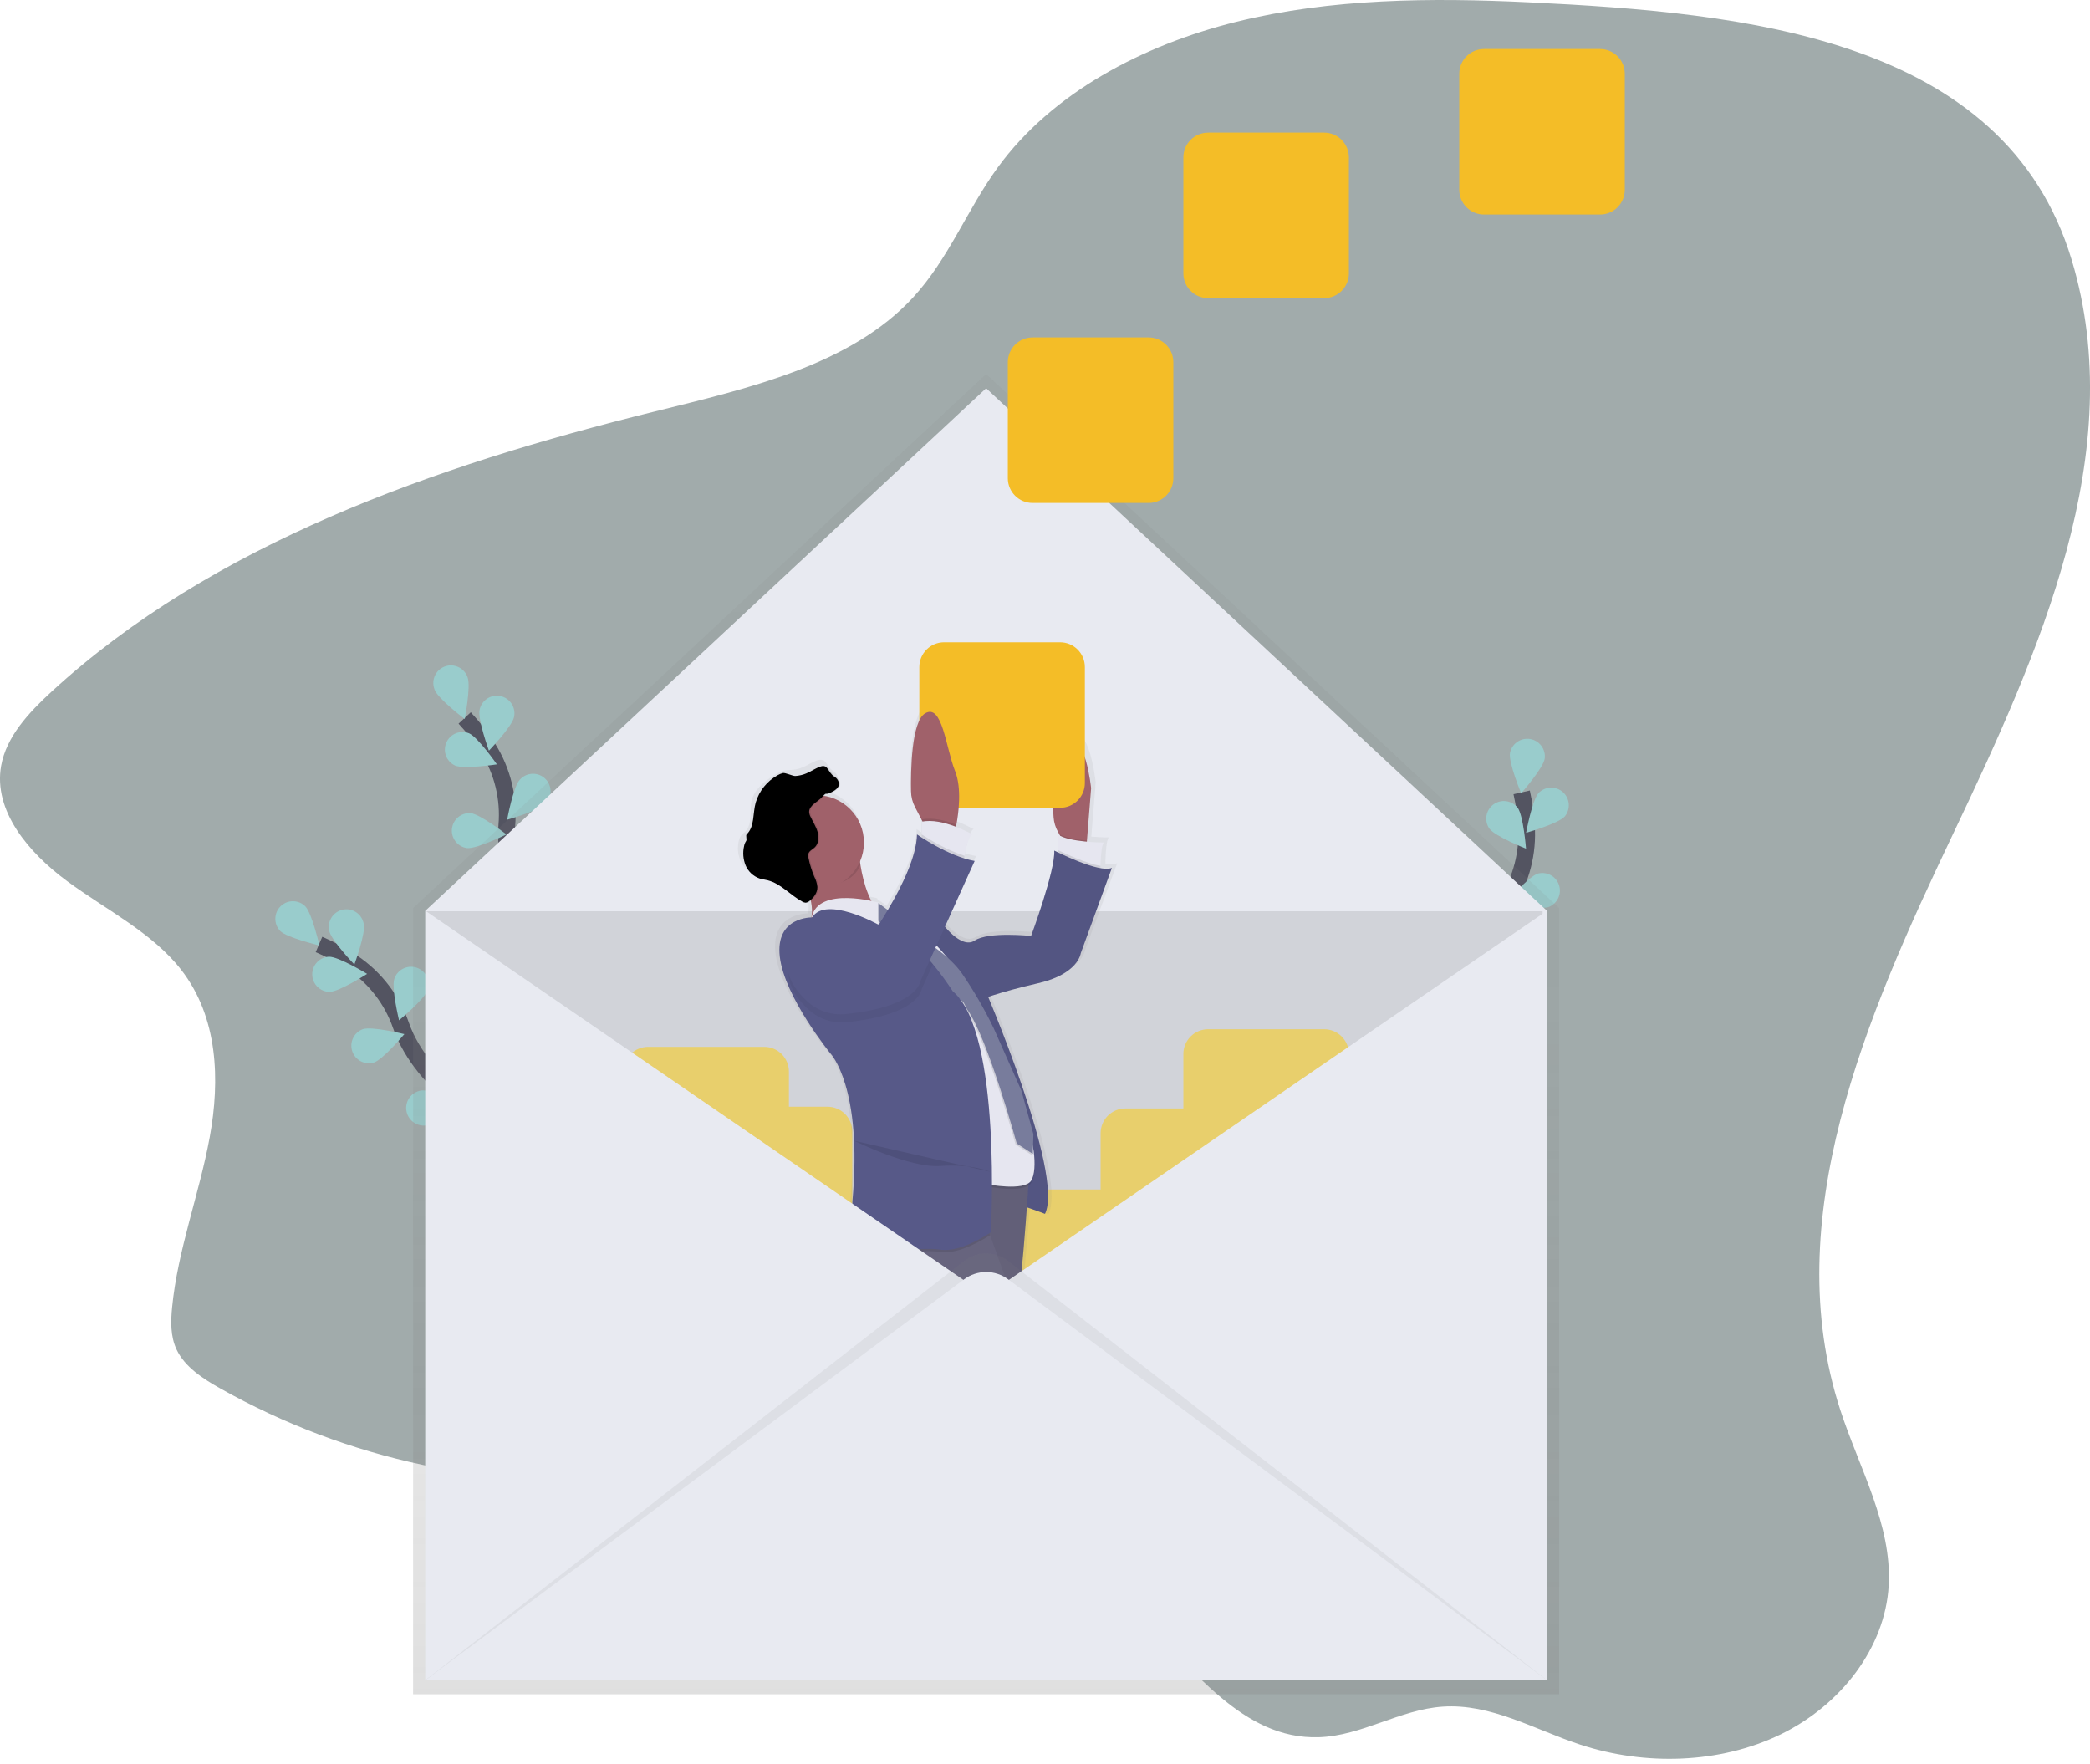 <svg width="250" height="211" viewBox="0 0 250 211" fill="none" xmlns="http://www.w3.org/2000/svg">
<g clip-path="url(#clip0)">
<path opacity="0.5" d="M182.902 0.277C171.175 -0.29 159.245 -0.195 147.92 2.602C136.595 5.4 125.825 11.157 119.38 19.987C115.69 25.042 113.487 30.962 109.19 35.612C101.735 43.675 89.55 46.445 78.305 49.225C51.898 55.725 25.343 65.117 6.187 82.712C3.437 85.235 0.757 88.112 0.135 91.6C-0.82 96.962 3.385 101.98 8.05 105.412C12.715 108.845 18.235 111.567 21.688 116.02C26.09 121.697 26.337 129.2 25.087 136.02C23.837 142.84 21.265 149.475 20.587 156.37C20.42 158.07 20.38 159.842 21.117 161.415C22.095 163.5 24.267 164.915 26.398 166.105C33.949 170.344 42.098 173.417 50.568 175.222C65.16 178.35 80.377 177.762 95.317 179.047C110.257 180.332 125.817 183.927 136.317 193.562C142.757 199.47 148.567 208.087 157.75 207.795C162.895 207.632 167.44 204.487 172.572 204.137C178.35 203.742 183.572 206.887 189.02 208.68C196.757 211.23 205.717 210.982 212.972 207.467C220.227 203.952 225.495 197.067 225.92 189.667C226.335 182.417 222.405 175.635 220.135 168.667C212.69 145.84 223.162 121.717 233.575 99.847C243.987 77.977 254.732 54.035 247.805 31.075C239.762 4.445 208.61 1.522 182.902 0.277Z" fill="#445959"/>
<path d="M59.205 134.722C59.205 134.722 50.54 129.972 47.972 122.68C46.915 119.616 44.892 116.978 42.208 115.162C40.926 114.31 39.57 113.577 38.155 112.972" stroke="#535461" stroke-width="2" stroke-miterlimit="10"/>
<path d="M36.5 108.39C37.32 109.215 38.203 113.087 38.203 113.087C38.203 113.087 34.335 112.18 33.515 111.357C33.135 110.959 32.926 110.427 32.934 109.877C32.941 109.326 33.164 108.8 33.555 108.412C33.945 108.024 34.472 107.804 35.023 107.8C35.573 107.796 36.104 108.008 36.5 108.39Z" fill="#99CCCC"/>
<path d="M43.515 110.503C43.765 111.64 42.39 115.37 42.39 115.37C42.39 115.37 39.64 112.508 39.39 111.37C39.323 111.096 39.312 110.811 39.357 110.533C39.403 110.255 39.503 109.988 39.654 109.75C39.804 109.511 40.001 109.305 40.232 109.144C40.464 108.982 40.725 108.869 41.001 108.811C41.277 108.753 41.562 108.751 41.839 108.805C42.115 108.859 42.379 108.968 42.612 109.126C42.846 109.284 43.046 109.487 43.2 109.723C43.353 109.96 43.458 110.225 43.508 110.503H43.515Z" fill="#99CCCC"/>
<path d="M51.16 118.41C50.792 119.513 47.733 122.045 47.733 122.045C47.733 122.045 46.8 118.183 47.167 117.08C47.344 116.55 47.724 116.111 48.224 115.861C48.723 115.61 49.302 115.569 49.833 115.745C50.363 115.921 50.802 116.301 51.052 116.801C51.302 117.301 51.344 117.88 51.167 118.41H51.16Z" fill="#99CCCC"/>
<path d="M55.6 125.695C55.425 126.842 52.835 129.857 52.835 129.857C52.835 129.857 51.265 126.21 51.44 125.06C51.538 124.521 51.843 124.042 52.289 123.724C52.735 123.407 53.287 123.275 53.828 123.358C54.37 123.44 54.857 123.731 55.188 124.167C55.519 124.603 55.667 125.151 55.6 125.695Z" fill="#6C63FF"/>
<path d="M39.415 118.645C40.578 118.633 43.915 116.49 43.915 116.49C43.915 116.49 40.523 114.425 39.36 114.438C38.814 114.462 38.299 114.697 37.923 115.094C37.548 115.491 37.341 116.018 37.347 116.564C37.354 117.111 37.572 117.633 37.956 118.022C38.341 118.41 38.861 118.633 39.407 118.645H39.415Z" fill="#99CCCC"/>
<path d="M44.715 127.1C45.82 126.74 48.37 123.695 48.37 123.695C48.37 123.695 44.515 122.74 43.41 123.1C42.897 123.287 42.477 123.666 42.239 124.157C42 124.647 41.961 125.211 42.13 125.73C42.3 126.249 42.664 126.682 43.146 126.937C43.628 127.193 44.191 127.251 44.715 127.1Z" fill="#99CCCC"/>
<path d="M51 134.612C52.15 134.445 55.178 131.862 55.178 131.862C55.178 131.862 51.538 130.27 50.388 130.437C50.113 130.478 49.85 130.571 49.612 130.714C49.374 130.856 49.166 131.043 49.001 131.265C48.836 131.488 48.716 131.74 48.648 132.009C48.58 132.278 48.566 132.557 48.606 132.831C48.647 133.105 48.74 133.369 48.882 133.607C49.024 133.845 49.212 134.052 49.434 134.218C49.657 134.383 49.909 134.503 50.178 134.571C50.447 134.638 50.726 134.653 51 134.612Z" fill="#99CCCC"/>
<path d="M66.017 114.29C66.017 114.29 60.017 106.432 60.625 98.73C60.899 95.501 60.118 92.27 58.4 89.522C57.574 88.225 56.631 87.005 55.583 85.88" stroke="#535461" stroke-width="2" stroke-miterlimit="10"/>
<path d="M55.932 81.02C56.347 82.105 55.587 86.005 55.587 86.005C55.587 86.005 52.417 83.61 52.002 82.525C51.891 82.264 51.833 81.984 51.832 81.7C51.831 81.416 51.888 81.136 51.999 80.874C52.109 80.613 52.271 80.377 52.475 80.18C52.68 79.983 52.921 79.83 53.186 79.728C53.451 79.627 53.734 79.581 54.017 79.592C54.301 79.603 54.579 79.671 54.836 79.792C55.092 79.913 55.322 80.084 55.51 80.296C55.699 80.508 55.842 80.756 55.932 81.025V81.02Z" fill="#99CCCC"/>
<path d="M61.483 85.79C61.233 86.927 58.483 89.79 58.483 89.79C58.483 89.79 57.125 86.057 57.365 84.92C57.419 84.646 57.526 84.385 57.682 84.153C57.837 83.921 58.037 83.722 58.27 83.568C58.503 83.414 58.764 83.308 59.039 83.256C59.313 83.204 59.595 83.207 59.868 83.265C60.142 83.323 60.401 83.435 60.63 83.594C60.86 83.753 61.055 83.956 61.205 84.192C61.356 84.427 61.458 84.69 61.505 84.966C61.553 85.241 61.545 85.523 61.483 85.795V85.79Z" fill="#99CCCC"/>
<path d="M65.27 96.118C64.487 96.978 60.663 98.052 60.663 98.052C60.663 98.052 61.375 94.145 62.163 93.285C62.346 93.072 62.57 92.898 62.822 92.773C63.075 92.648 63.349 92.575 63.63 92.557C63.91 92.54 64.192 92.58 64.457 92.673C64.722 92.767 64.966 92.912 65.174 93.102C65.382 93.291 65.55 93.52 65.668 93.775C65.787 94.031 65.852 94.307 65.862 94.588C65.871 94.87 65.824 95.15 65.723 95.412C65.622 95.675 65.47 95.915 65.275 96.118H65.27Z" fill="#99CCCC"/>
<path d="M66.377 104.577C65.752 105.557 62.165 107.262 62.165 107.262C62.165 107.262 62.208 103.29 62.833 102.31C63.143 101.863 63.615 101.554 64.148 101.447C64.682 101.341 65.236 101.445 65.694 101.738C66.153 102.031 66.48 102.49 66.607 103.019C66.735 103.548 66.652 104.105 66.377 104.575V104.577Z" fill="#6C63FF"/>
<path d="M54.438 91.575C55.505 92.032 59.438 91.43 59.438 91.43C59.438 91.43 57.17 88.167 56.102 87.71C55.593 87.506 55.023 87.509 54.516 87.719C54.008 87.929 53.603 88.329 53.386 88.834C53.17 89.339 53.159 89.908 53.356 90.421C53.553 90.933 53.943 91.348 54.443 91.577L54.438 91.575Z" fill="#99CCCC"/>
<path d="M55.858 101.445C57.013 101.562 60.58 99.812 60.58 99.812C60.58 99.812 57.44 97.377 56.285 97.26C55.742 97.226 55.207 97.403 54.792 97.755C54.377 98.107 54.114 98.606 54.059 99.147C54.004 99.688 54.16 100.23 54.495 100.658C54.831 101.087 55.319 101.369 55.858 101.445Z" fill="#99CCCC"/>
<path d="M58.555 110.862C59.675 111.175 63.485 110.05 63.485 110.05C63.485 110.05 60.803 107.12 59.682 106.8C59.414 106.718 59.132 106.691 58.853 106.721C58.574 106.75 58.303 106.834 58.057 106.969C57.811 107.104 57.595 107.287 57.421 107.507C57.247 107.727 57.118 107.98 57.043 108.25C56.968 108.521 56.947 108.803 56.983 109.082C57.019 109.36 57.11 109.628 57.251 109.871C57.391 110.114 57.579 110.326 57.803 110.495C58.027 110.664 58.283 110.786 58.555 110.855V110.862Z" fill="#6C63FF"/>
<path d="M176.695 124.573C176.695 124.573 175.483 114.763 179.89 108.418C181.755 105.768 182.711 102.584 182.612 99.345C182.554 97.808 182.355 96.279 182.017 94.778" stroke="#535461" stroke-width="2" stroke-miterlimit="10"/>
<path d="M184.77 90.76C184.58 91.907 181.958 94.89 181.958 94.89C181.958 94.89 180.43 91.222 180.62 90.078C180.723 89.538 181.033 89.061 181.483 88.747C181.933 88.433 182.488 88.307 183.03 88.396C183.572 88.486 184.057 88.783 184.382 89.225C184.708 89.667 184.848 90.219 184.772 90.763L184.77 90.76Z" fill="#99CCCC"/>
<path d="M187.155 97.675C186.372 98.535 182.55 99.612 182.55 99.612C182.55 99.612 183.26 95.705 184.05 94.845C184.431 94.457 184.948 94.232 185.492 94.217C186.036 94.202 186.564 94.398 186.967 94.764C187.369 95.13 187.614 95.637 187.651 96.18C187.687 96.723 187.512 97.258 187.162 97.675H187.155Z" fill="#99CCCC"/>
<path d="M185.215 108.505C184.105 108.853 180.262 107.853 180.262 107.853C180.262 107.853 182.85 104.838 183.958 104.49C184.481 104.355 185.036 104.426 185.509 104.688C185.981 104.951 186.335 105.386 186.495 105.902C186.656 106.418 186.612 106.977 186.372 107.461C186.132 107.946 185.715 108.32 185.208 108.505H185.215Z" fill="#99CCCC"/>
<path d="M181.902 116.368C180.867 116.898 176.902 116.56 176.902 116.56C176.902 116.56 178.942 113.15 179.977 112.62C180.224 112.494 180.492 112.418 180.768 112.396C181.044 112.374 181.321 112.406 181.584 112.491C181.847 112.576 182.091 112.712 182.302 112.892C182.512 113.071 182.685 113.29 182.811 113.536C182.937 113.783 183.013 114.051 183.035 114.327C183.057 114.602 183.025 114.88 182.94 115.143C182.855 115.406 182.719 115.65 182.54 115.86C182.36 116.071 182.141 116.244 181.895 116.37L181.902 116.368Z" fill="#6C63FF"/>
<path d="M178.155 99.118C178.845 100.053 182.54 101.513 182.54 101.513C182.54 101.513 182.23 97.553 181.54 96.618C181.202 96.187 180.709 95.906 180.167 95.832C179.624 95.759 179.075 95.9 178.634 96.225C178.194 96.55 177.898 97.034 177.808 97.574C177.719 98.114 177.843 98.668 178.155 99.118Z" fill="#99CCCC"/>
<path d="M174.398 108.36C175.335 109.045 179.298 109.333 179.298 109.333C179.298 109.333 177.815 105.648 176.878 104.963C176.426 104.652 175.871 104.53 175.331 104.622C174.79 104.714 174.307 105.014 173.984 105.457C173.661 105.899 173.524 106.451 173.601 106.993C173.678 107.536 173.964 108.027 174.398 108.363V108.36Z" fill="#6C63FF"/>
<path d="M171.978 117.848C172.788 118.683 176.643 119.633 176.643 119.633C176.643 119.633 175.805 115.75 174.995 114.915C174.805 114.706 174.575 114.538 174.319 114.419C174.063 114.301 173.785 114.236 173.503 114.227C173.221 114.218 172.94 114.266 172.677 114.368C172.414 114.47 172.174 114.624 171.971 114.82C171.769 115.017 171.608 115.252 171.498 115.512C171.388 115.772 171.332 116.051 171.332 116.333C171.333 116.615 171.39 116.895 171.5 117.154C171.611 117.414 171.772 117.649 171.975 117.845L171.978 117.848Z" fill="#6C63FF"/>
<path d="M117.96 44.75L49.413 108.618V202.663H186.505V108.618L117.96 44.75Z" fill="url(#paint0_linear)"/>
<path d="M185.038 200.972H50.88V108.94L117.96 46.44L185.038 108.94V200.972Z" fill="#E8EAF1"/>
<path opacity="0.1" d="M184.522 108.998H50.972V200.84H184.522V108.998Z" fill="black"/>
<path d="M144.515 35.663H158.39C160.026 35.663 161.352 34.336 161.352 32.7V18.825C161.352 17.189 160.026 15.863 158.39 15.863L144.515 15.863C142.879 15.863 141.553 17.189 141.553 18.825V32.7C141.553 34.336 142.879 35.663 144.515 35.663Z" fill="#F4BD27"/>
<path d="M123.515 60.163H137.39C139.026 60.163 140.352 58.836 140.352 57.2V43.325C140.352 41.689 139.026 40.363 137.39 40.363H123.515C121.879 40.363 120.553 41.689 120.553 43.325V57.2C120.553 58.836 121.879 60.163 123.515 60.163Z" fill="#F4BD27"/>
<path d="M177.515 25.663L191.39 25.663C193.026 25.663 194.352 24.336 194.352 22.7V8.825C194.352 7.189 193.026 5.863 191.39 5.863L177.515 5.863C175.879 5.863 174.553 7.189 174.553 8.825V22.7C174.553 24.336 175.879 25.663 177.515 25.663Z" fill="#F4BD27"/>
<path opacity="0.5" d="M98.987 132.38H94.368V128.18C94.368 127.394 94.055 126.641 93.5 126.085C92.944 125.53 92.191 125.218 91.405 125.218H77.53C76.744 125.218 75.991 125.53 75.435 126.085C74.88 126.641 74.567 127.394 74.567 128.18V142.055C74.567 142.841 74.88 143.594 75.435 144.15C75.991 144.705 76.744 145.017 77.53 145.017H82.15V149.217C82.15 150.003 82.462 150.757 83.018 151.312C83.573 151.868 84.327 152.18 85.112 152.18H98.987C99.773 152.18 100.527 151.868 101.082 151.312C101.638 150.757 101.95 150.003 101.95 149.217V135.343C101.95 134.953 101.873 134.568 101.724 134.209C101.576 133.849 101.357 133.523 101.082 133.248C100.807 132.973 100.481 132.754 100.121 132.606C99.762 132.457 99.376 132.38 98.987 132.38Z" fill="#FFCC00"/>
<path opacity="0.5" d="M158.39 123.11H144.515C144.126 123.11 143.741 123.187 143.381 123.336C143.022 123.484 142.695 123.703 142.42 123.978C142.145 124.253 141.927 124.579 141.778 124.939C141.629 125.298 141.553 125.684 141.553 126.073V132.588H134.615C133.829 132.588 133.076 132.9 132.52 133.455C131.965 134.011 131.652 134.764 131.652 135.55V142.278H125.135C124.349 142.278 123.596 142.59 123.04 143.145C122.485 143.701 122.173 144.454 122.173 145.24V159.115C122.173 159.901 122.485 160.654 123.04 161.21C123.596 161.766 124.349 162.078 125.135 162.078H139C139.786 162.078 140.539 161.766 141.095 161.21C141.65 160.654 141.962 159.901 141.962 159.115V152.39H148.5C149.286 152.39 150.039 152.078 150.595 151.522C151.15 150.967 151.463 150.213 151.463 149.428V142.913H158.4C159.185 142.91 159.937 142.596 160.49 142.04C161.044 141.483 161.354 140.73 161.353 139.945V126.07C161.352 125.285 161.039 124.532 160.484 123.977C159.928 123.422 159.175 123.11 158.39 123.11Z" fill="#FFCC00"/>
<path d="M88.56 102.93C88.717 103.297 88.949 103.627 89.241 103.899C89.533 104.171 89.878 104.379 90.255 104.51C90.59 104.618 90.945 104.655 91.287 104.743C92.92 105.148 94.075 106.558 95.56 107.338C95.679 107.411 95.815 107.454 95.955 107.46H96.005C96.036 107.463 96.067 107.463 96.097 107.46C96.251 107.444 96.396 107.383 96.515 107.285L96.582 107.235C96.744 107.896 96.769 108.584 96.655 109.255C96.065 109.255 92.233 109.49 92.757 114.005C93.325 118.905 99.007 125.755 99.007 125.755C99.007 125.755 102.982 129.815 101.705 143.673L101.562 150.393C101.562 150.393 103.09 150.163 105.038 149.933C105.083 150.023 105.128 150.111 105.175 150.198C105.731 151.168 106.439 152.044 107.273 152.79L110.5 160.485C110.5 160.485 110.777 160.985 111.187 161.775C111.225 163.403 110.215 164.825 110.215 164.825C103.965 166.645 101.412 173.223 101.412 173.223C101.412 173.223 97.888 175.335 97.125 177.695C95.625 178.9 95.737 182.195 95.737 182.195C95.737 182.195 100.987 184.995 104.825 186.535C105.27 186.714 105.734 186.841 106.207 186.915L105.355 188.665C104.465 188.985 104.4 193.383 104.4 193.383C104.4 193.383 113.77 200.103 116.61 200.523C119.45 200.943 121.86 198.983 118.883 197.583C116.48 196.455 113.802 192.15 112.852 190.518C114.042 188.888 117.792 183.605 118.03 181.485C118.315 178.965 121.862 176.865 121.862 176.865C126.975 171.405 123.567 164.968 123.14 161.615C123.14 161.55 123.122 161.48 123.11 161.408C122.797 159.95 122.395 158.514 121.907 157.105C122.465 153.583 122.907 148.08 123.18 144.448C124.307 144.81 125.412 145.24 125.412 145.24C127.485 141.033 120.445 123.705 118.413 118.905C119.595 118.515 121.632 117.905 124.555 117.245C129.525 116.125 129.805 113.605 129.805 113.605L133.637 103.248C133.31 103.393 132.81 103.388 132.225 103.285C132.225 103.198 132.225 103.105 132.225 103.005C132.255 102.023 132.347 100.453 132.637 100.168C132.637 100.168 131.695 100.168 130.55 100.065V99.925L131.065 93.588C131.065 93.588 130.355 86.588 127.942 87.567C126.005 88.355 126.262 94.642 126.442 97.093C126.488 97.719 126.671 98.328 126.98 98.875L127.142 99.162L127.255 99.36C127.149 99.309 127.047 99.251 126.95 99.185V101.353C126.682 101.225 126.525 101.145 126.525 101.145C126.667 103.525 123.685 111.503 123.685 111.503C123.685 111.503 118.435 110.943 116.727 112.063C115.477 112.885 113.847 111.295 113.065 110.39L116.75 102.395C116.308 102.317 115.871 102.21 115.442 102.075C115.46 101.978 115.477 101.875 115.497 101.77C115.682 100.77 116.017 99.353 116.467 99.175C115.817 98.82 115.143 98.511 114.45 98.25C114.467 98.17 114.482 98.085 114.502 98C114.767 96.6 115.185 93.575 114.337 91.488C113.202 88.688 112.775 83.238 110.645 84.488C108.955 85.488 108.875 91.513 108.913 93.955C108.922 94.617 109.089 95.267 109.398 95.853L110.217 97.407L110.33 97.623L110.217 97.642V99.555C109.857 99.328 109.65 99.183 109.65 99.183C109.577 101.873 107.797 105.46 106.057 108.348L105.172 107.695L104.955 107.54C104.953 107.512 104.953 107.483 104.955 107.455C104.955 107.455 104.59 107.353 104.015 107.235C103.3 105.878 102.9 104.235 102.677 102.88C102.655 102.738 102.632 102.6 102.612 102.465C102.941 101.737 103.112 100.947 103.112 100.148C103.103 98.782 102.609 97.465 101.718 96.429C100.828 95.394 99.599 94.709 98.25 94.495C98.425 94.303 98.5 94.245 98.555 94.245H98.593C98.68 94.245 98.8 94.285 99.235 94.073C99.67 93.86 100.192 93.528 100.19 93.032C100.19 92.67 99.903 92.373 99.597 92.168C98.865 91.668 98.847 90.83 98.162 90.892C98.031 90.882 97.899 90.9 97.775 90.945C97.15 91.15 96.608 91.54 96 91.79C95.575 91.964 95.124 92.067 94.665 92.095C94.372 92.095 94.079 92.118 93.79 92.165C93.559 92.223 93.337 92.313 93.13 92.433C91.847 93.133 90.368 94.198 89.955 95.585C89.57 96.885 90.103 98.57 89.11 99.505C88.929 99.648 88.761 99.808 88.61 99.983C88.483 100.175 88.398 100.392 88.36 100.62C88.186 101.392 88.255 102.199 88.56 102.93ZM114.517 170.243C114.572 170.913 114.445 171.388 114.052 171.543C111.923 172.383 109.51 180.08 109.51 180.08L107.895 183.413C106.615 182.446 105.389 181.409 104.225 180.305L104.4 179.098C104.4 179.098 108.942 175.738 109.227 174.758C109.455 173.97 113.127 171.25 114.517 170.243Z" fill="url(#paint1_linear)"/>
<path d="M117.69 118.017C117.69 118.017 127.345 140.365 125 145.195C125 145.195 121.138 143.677 120.585 143.945C120.033 144.212 114.515 115.115 114.515 115.115L117.69 118.017Z" fill="#575988"/>
<path opacity="0.05" d="M117.69 118.017C117.69 118.017 127.345 140.365 125 145.195C125 145.195 121.138 143.677 120.585 143.945C120.033 144.212 114.515 115.115 114.515 115.115L117.69 118.017Z" fill="black"/>
<path d="M112.448 189.195C112.448 189.195 115.758 195.402 118.655 196.782C121.553 198.162 119.208 200.092 116.448 199.68C113.688 199.267 104.585 192.645 104.585 192.645C104.585 192.645 104.647 188.31 105.512 187.995C106.377 187.68 112.448 189.195 112.448 189.195Z" fill="#575988"/>
<path d="M103.75 179.125C103.75 179.125 108.44 183.815 110.5 184.23C112.56 184.645 108.708 187.403 104.983 185.885C101.258 184.368 96.155 181.61 96.155 181.61C96.155 181.61 96.017 177.195 98.362 176.783C100.708 176.37 103.75 179.125 103.75 179.125Z" fill="#575988"/>
<path d="M123.07 140.778C123.07 140.778 122.105 157.608 120.863 159.953C119.62 162.298 114.93 169.47 114.93 169.47C114.93 169.47 109.55 173.333 109.275 174.298C109 175.263 104.585 178.573 104.585 178.573L104.31 180.503C104.31 180.503 97 180.088 97.412 177.605C97.825 175.123 101.688 172.778 101.688 172.778C101.688 172.778 104.17 166.295 110.24 164.5C110.24 164.5 112.17 161.75 110.515 159.535C110.515 159.535 106.378 149.19 104.033 147.948C101.688 146.705 105 139.538 105 139.538L123.07 140.778Z" fill="#67647E"/>
<path opacity="0.05" d="M123.07 140.778C123.07 140.778 122.105 157.608 120.863 159.953C119.62 162.298 114.93 169.47 114.93 169.47C114.93 169.47 109.55 173.333 109.275 174.298C109 175.263 104.585 178.573 104.585 178.573L104.31 180.503C104.31 180.503 97 180.088 97.412 177.605C97.825 175.123 101.688 172.778 101.688 172.778C101.688 172.778 104.17 166.295 110.24 164.5C110.24 164.5 112.17 161.75 110.515 159.535C110.515 159.535 106.378 149.19 104.033 147.948C101.688 146.705 105 139.538 105 139.538L123.07 140.778Z" fill="black"/>
<path d="M109.55 179.54L105.135 188.79C105.825 191.135 112.445 190.307 112.445 190.307C112.445 190.307 117.55 183.41 117.825 180.927C118.1 178.445 121.55 176.375 121.55 176.375C126.515 170.995 123.205 164.65 122.8 161.34C122.8 161.277 122.782 161.207 122.77 161.135C122.402 158.915 120.17 152.527 118.435 147.745C117.265 144.522 116.317 142.027 116.317 142.027C116.317 142.027 107.067 142.442 105.145 145.752C104.26 147.267 104.645 148.847 105.345 150.112C105.884 151.067 106.573 151.93 107.385 152.667L110.525 160.237C110.525 160.237 116.042 170.307 113.972 171.135C111.902 171.962 109.55 179.54 109.55 179.54Z" fill="#67647E"/>
<path d="M126.025 97.747C126.07 98.362 126.248 98.959 126.548 99.497L126.705 99.782L127.483 101.185H129.965L130.017 100.532L130.517 94.282C130.517 94.282 129.827 87.385 127.483 88.35C125.6 89.135 125.853 95.332 126.025 97.747Z" fill="#A0616A"/>
<path opacity="0.1" d="M126.705 99.788L127.482 101.19H129.965L130.018 100.538C128.862 100.445 127.487 100.223 126.705 99.788Z" fill="black"/>
<path d="M126.518 99.81V102.983L131.622 104.363C131.622 104.363 131.622 104.033 131.637 103.573C131.667 102.605 131.758 101.058 132.038 100.778C132.035 100.775 127.898 100.775 126.518 99.81Z" fill="#E6E6F0"/>
<path opacity="0.1" d="M126.518 101.67V102.983L131.622 104.363C131.622 104.363 131.622 104.033 131.637 103.573C129.935 103.275 127.483 102.14 126.518 101.67Z" fill="black"/>
<path d="M96.75 106.905C97.75 109.812 96.448 111.122 96.448 111.122C96.448 111.122 108.862 111.95 105.827 109.742C104.055 108.452 103.27 105.61 102.925 103.47C102.778 102.579 102.688 101.68 102.655 100.777C102.655 100.777 92.735 100.632 94.793 103.397C95.619 104.461 96.279 105.643 96.75 106.905Z" fill="#A0616A"/>
<path opacity="0.1" d="M94.793 103.397C95.793 104.757 96.132 104.957 96.475 105.94C96.786 105.992 97.1 106.018 97.415 106.018C99.78 106.018 102.082 105.53 102.915 103.467C102.768 102.577 102.678 101.677 102.645 100.775C102.645 100.775 92.733 100.63 94.793 103.397Z" fill="black"/>
<path d="M97.688 106.433C100.811 106.433 103.342 103.901 103.342 100.778C103.342 97.654 100.811 95.123 97.688 95.123C94.564 95.123 92.032 97.654 92.032 100.778C92.032 103.901 94.564 106.433 97.688 106.433Z" fill="#A0616A"/>
<path d="M126.105 101.742C126.105 101.742 131.485 104.492 133.003 103.812L129.277 114.02C129.277 114.02 129.003 116.502 124.173 117.607C119.343 118.712 117 119.672 117 119.672L108.035 109.05L112.587 110.3C112.587 110.3 114.932 113.61 116.587 112.507C118.242 111.405 123.337 111.955 123.337 111.955C123.337 111.955 126.25 104.087 126.105 101.742Z" fill="#575988"/>
<path opacity="0.05" d="M126.105 101.742C126.105 101.742 131.485 104.492 133.003 103.812L129.277 114.02C129.277 114.02 129.003 116.502 124.173 117.607C119.343 118.712 117 119.672 117 119.672L108.035 109.05L112.587 110.3C112.587 110.3 114.932 113.61 116.587 112.507C118.242 111.405 123.337 111.955 123.337 111.955C123.337 111.955 126.25 104.087 126.105 101.742Z" fill="black"/>
<path opacity="0.1" d="M105.137 108.252C105.137 108.252 97.845 106.167 97.078 110.04C97.078 110.04 100.447 108.397 105.275 111.29C105.637 111.507 105.992 111.74 106.337 111.982C110.587 114.96 113.552 119.575 114.745 124.797L117.827 138.297L118.102 141.927C118.102 141.927 122.517 142.8 123.352 141.492C124.187 140.185 123.627 135.83 122.387 134.377C121.147 132.925 119.208 126.695 119.208 126.695L118 123.072C116.99 120.025 115.383 117.209 113.275 114.787L112.985 114.445C111.167 112.26 108.859 110.533 106.25 109.405C105.552 109.097 105.04 108.71 105.137 108.252Z" fill="black"/>
<path d="M105.137 107.978C105.137 107.978 97.845 105.893 97.078 109.765C97.078 109.765 100.447 108.123 105.275 111.015C105.637 111.233 105.992 111.465 106.337 111.708C110.587 114.685 113.552 119.3 114.745 124.523L117.827 138.023L118.102 141.653C118.102 141.653 122.517 142.525 123.352 141.218C124.187 139.91 123.627 135.555 122.387 134.103C121.147 132.65 119.215 126.405 119.215 126.405L118 122.798C116.99 119.75 115.383 116.934 113.275 114.513L112.982 114.16C111.164 111.979 108.858 110.256 106.25 109.13C105.552 108.82 105.04 108.445 105.137 107.978Z" fill="#E6E6F0"/>
<path opacity="0.1" d="M123.475 135.782L123.412 138.157L121.482 136.907C121.482 136.907 118.042 124.387 115.62 120.975C115.335 120.572 115.197 119.975 114.93 119.872L105.068 110.355V108.147C105.068 108.147 110.102 111.872 110.515 112.562C110.69 112.855 113.337 114.312 114.93 116.562C116.358 118.648 117.626 120.838 118.722 123.115L122.032 130.565L123.475 135.782Z" fill="black"/>
<path d="M105.068 108.017V110.155L115.068 119.742C115.333 119.845 115.473 120.445 115.758 120.845C118.18 124.26 121.62 136.777 121.62 136.777L123.55 138.027L123.61 135.652L122.173 130.445L118.863 122.995C117.766 120.718 116.498 118.528 115.07 116.442C113.478 114.192 110.82 112.735 110.655 112.442C110.297 111.847 106.405 109 105.34 108.225L105.068 108.017Z" fill="#787C9C"/>
<path opacity="0.1" d="M99.57 94.772C100.008 94.558 100.5 94.235 100.498 93.748C100.476 93.57 100.413 93.4 100.313 93.252C100.213 93.103 100.079 92.981 99.922 92.895C99.135 92.358 99.195 91.395 98.29 91.69C97.685 91.892 97.155 92.278 96.565 92.522C96.152 92.694 95.714 92.795 95.267 92.823C94.983 92.822 94.699 92.845 94.418 92.89C94.192 92.948 93.976 93.037 93.775 93.155C92.517 93.858 91.582 95.024 91.17 96.405C90.795 97.685 90.832 99.203 89.868 100.122C89.693 100.264 89.532 100.421 89.388 100.592C89.262 100.782 89.177 100.996 89.138 101.22C88.964 101.985 89.03 102.784 89.328 103.51C89.478 103.87 89.703 104.194 89.986 104.462C90.269 104.73 90.605 104.937 90.972 105.067C91.297 105.175 91.642 105.212 91.972 105.295C93.558 105.695 94.68 107.085 96.123 107.852C96.238 107.925 96.369 107.966 96.505 107.972C96.654 107.957 96.795 107.897 96.91 107.8C97.468 107.4 97.927 106.782 97.91 106.095C97.865 105.666 97.739 105.25 97.54 104.867C97.238 104.151 97.007 103.407 96.85 102.645C96.8 102.47 96.795 102.285 96.835 102.107C96.94 101.772 97.31 101.607 97.567 101.38C98.067 100.927 98.115 100.155 97.935 99.513C97.755 98.87 97.375 98.305 97.093 97.7C96.995 97.519 96.938 97.318 96.925 97.112C96.925 96.305 98.015 95.862 98.475 95.335C99.112 94.618 98.718 95.195 99.57 94.772Z" fill="black"/>
<path d="M99.433 94.772C99.87 94.558 100.362 94.235 100.36 93.748C100.339 93.57 100.276 93.4 100.176 93.252C100.076 93.103 99.942 92.981 99.785 92.895C98.998 92.358 99.058 91.395 98.153 91.69C97.547 91.892 97.017 92.278 96.427 92.522C96.015 92.694 95.576 92.795 95.13 92.823C94.845 92.84 93.925 92.405 93.647 92.47C93.422 92.528 93.206 92.617 93.005 92.735C91.747 93.438 90.812 94.604 90.4 95.985C90.025 97.265 90.287 98.868 89.323 99.787C89.16 99.942 89.38 100.413 89.25 100.595C89.124 100.785 89.039 100.998 89 101.223C88.826 101.987 88.893 102.787 89.19 103.513C89.341 103.872 89.565 104.197 89.848 104.465C90.132 104.733 90.468 104.939 90.835 105.07C91.16 105.178 91.505 105.215 91.835 105.298C93.42 105.698 94.543 107.088 95.985 107.855C96.1 107.927 96.232 107.969 96.368 107.975C96.517 107.959 96.658 107.899 96.772 107.803C97.33 107.403 97.79 106.785 97.772 106.098C97.727 105.669 97.602 105.252 97.403 104.87C97.1 104.153 96.869 103.409 96.713 102.648C96.662 102.472 96.657 102.288 96.698 102.11C96.802 101.775 97.172 101.61 97.43 101.383C97.93 100.93 97.978 100.158 97.797 99.515C97.618 98.873 97.237 98.308 96.955 97.703C96.857 97.521 96.8 97.321 96.787 97.115C96.787 96.308 97.877 95.865 98.338 95.338C98.975 94.618 98.58 95.195 99.433 94.772Z" fill="black"/>
<path opacity="0.1" d="M105.337 150.102C107.86 149.802 111.05 149.51 112.448 149.745C114.698 150.12 117.86 148.112 118.428 147.745C117.258 144.522 116.31 142.027 116.31 142.027C116.31 142.027 107.06 142.442 105.137 145.752C104.25 147.26 104.647 148.837 105.337 150.102Z" fill="black"/>
<path d="M93.275 114.433C93.828 119.26 99.345 126.02 99.345 126.02C99.345 126.02 103.207 130.02 101.965 143.677L101.827 150.297C101.827 150.297 109.965 149.047 112.45 149.47C114.935 149.892 118.52 147.4 118.52 147.4C118.52 147.4 119.9 123.535 113.967 118.57C113.236 117.442 112.441 116.357 111.585 115.32C109.992 113.393 107.835 111.22 105.8 110.685C105.54 110.615 105.272 110.574 105.002 110.563C105.002 110.563 98.795 107.115 97.14 109.735C97.138 109.743 92.722 109.605 93.275 114.433Z" fill="#575988"/>
<path opacity="0.1" d="M118.447 140.158C118.447 140.158 116.25 139.195 112.517 139.468C108.785 139.74 102.16 136.445 102.16 136.445" fill="black"/>
<path opacity="0.05" d="M114.448 170.917C114.448 170.917 114.31 171.332 116.103 171.882C117.895 172.432 118.448 172.985 118.448 172.985" fill="black"/>
<path d="M126.805 76.825H112.93C111.294 76.825 109.967 78.151 109.967 79.787V93.662C109.967 95.299 111.294 96.625 112.93 96.625H126.805C128.441 96.625 129.768 95.299 129.768 93.662V79.787C129.768 78.151 128.441 76.825 126.805 76.825Z" fill="#F4BD27"/>
<path d="M108.973 94.657C108.982 95.309 109.144 95.949 109.445 96.527L110.242 98.06L110.795 99.12L114.242 99.395C114.242 99.395 114.315 99.11 114.402 98.645C114.652 97.265 115.065 94.285 114.242 92.227C113.14 89.477 112.725 84.09 110.655 85.33C109.013 86.312 108.935 92.247 108.973 94.657Z" fill="#A0616A"/>
<path opacity="0.1" d="M110.25 98.017V98.06L110.803 99.12L114.25 99.395C114.25 99.395 114.323 99.11 114.41 98.645C113.168 98.162 111.55 97.725 110.25 98.017Z" fill="black"/>
<path d="M110.25 98.293V100.775L115.215 103.395C115.215 103.395 115.273 102.945 115.378 102.365C115.558 101.365 115.878 99.983 116.32 99.81C116.31 99.81 112.723 97.74 110.25 98.293Z" fill="#E6E6F0"/>
<path opacity="0.05" d="M96.81 120.84C97.415 121.373 98.123 121.774 98.891 122.02C99.658 122.266 100.468 122.35 101.27 122.267C110 121.38 110.25 118.295 110.25 118.295L111.59 115.327C109.998 113.4 107.84 111.227 105.805 110.692C104.358 113.025 103.075 114.707 103.075 114.707C103.075 114.707 96.593 109.742 94.66 114.432C93.53 117.162 95.21 119.425 96.81 120.84Z" fill="black"/>
<path opacity="0.1" d="M110.25 99.812V100.775L115.215 103.395C115.215 103.395 115.273 102.945 115.378 102.365C113.228 101.68 111.11 100.38 110.25 99.812Z" fill="black"/>
<path d="M109.69 99.81C109.69 99.81 113.415 102.43 116.588 102.983L110.105 117.328C110.105 117.328 109.868 120.413 101.135 121.3C100.333 121.382 99.523 121.298 98.756 121.052C97.988 120.807 97.28 120.405 96.675 119.873C95.075 118.458 93.392 116.195 94.517 113.465C96.448 108.775 102.933 113.74 102.933 113.74C102.933 113.74 109.55 105.053 109.69 99.81Z" fill="#575988"/>
<path d="M50.88 108.94L117.96 154.957L50.88 200.972V108.94Z" fill="#E8EAF1"/>
<path d="M185.038 108.94L117.96 154.957L185.038 200.972V108.94Z" fill="#E8EAF1"/>
<path d="M50.88 200.972L115.328 150.83C116.077 150.239 117.004 149.917 117.959 149.917C118.913 149.917 119.84 150.239 120.59 150.83L185.038 200.972H50.88Z" fill="url(#paint2_linear)"/>
<path d="M50.88 200.972L115.328 153.022C116.088 152.457 117.011 152.151 117.959 152.151C118.907 152.151 119.829 152.457 120.59 153.022L185.038 200.972H50.88Z" fill="#E8EAF1"/>
</g>
<defs>
<linearGradient id="paint0_linear" x1="117.96" y1="202.663" x2="117.96" y2="44.75" gradientUnits="userSpaceOnUse">
<stop stop-color="#808080" stop-opacity="0.25"/>
<stop offset="0.54" stop-color="#808080" stop-opacity="0.12"/>
<stop offset="1" stop-color="#808080" stop-opacity="0.1"/>
</linearGradient>
<linearGradient id="paint1_linear" x1="-41115.1" y1="96770.2" x2="-41115.1" y2="42686.7" gradientUnits="userSpaceOnUse">
<stop stop-color="#808080" stop-opacity="0.25"/>
<stop offset="0.54" stop-color="#808080" stop-opacity="0.12"/>
<stop offset="1" stop-color="#808080" stop-opacity="0.1"/>
</linearGradient>
<linearGradient id="paint2_linear" x1="76767.5" y1="42684.3" x2="76767.5" y2="32258.4" gradientUnits="userSpaceOnUse">
<stop stop-color="#808080" stop-opacity="0.25"/>
<stop offset="0.54" stop-color="#808080" stop-opacity="0.12"/>
<stop offset="1" stop-color="#808080" stop-opacity="0.1"/>
</linearGradient>
<clipPath id="clip0">
<rect width="250" height="210.39" fill="white"/>
</clipPath>
</defs>
</svg>
